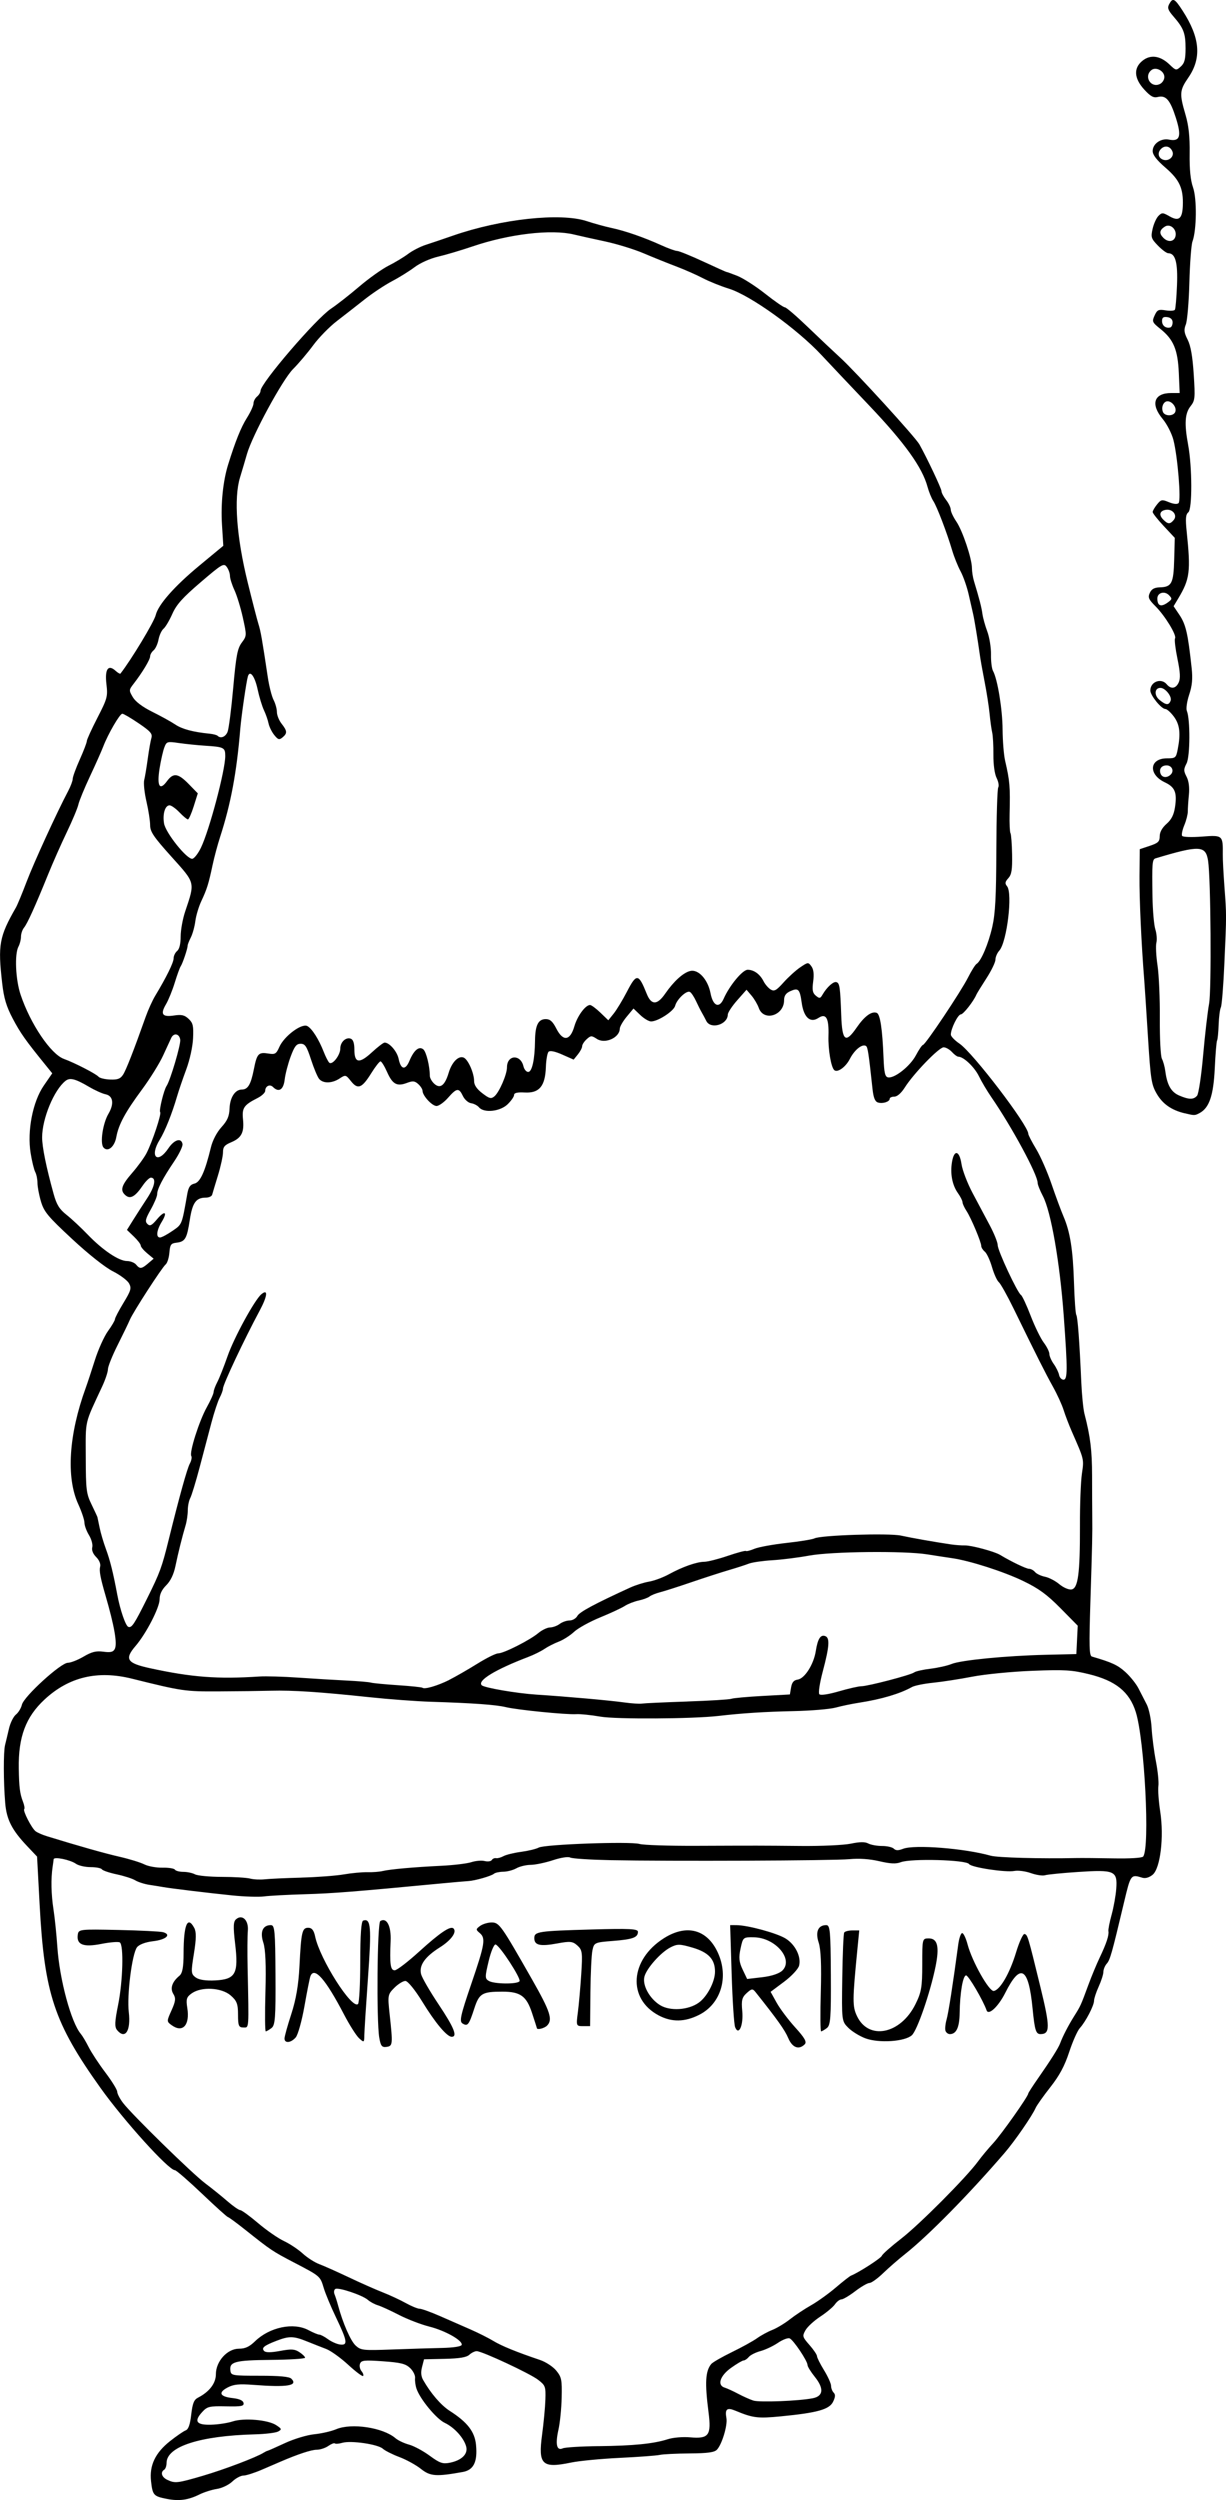 <?xml version="1.0" encoding="UTF-8"?>
<svg width="107.46mm" height="219.01mm" version="1.1" viewBox="0 0 107.46 219.01" xmlns="http://www.w3.org/2000/svg">
<g transform="translate(-56.174 -1.375)">
<path d="m70.789 220.28c-1.157-0.23-1.236-0.318-1.376-1.543-0.158-1.385 0.373-2.499 1.681-3.529 0.56-0.441 1.171-0.859 1.357-0.929 0.238-0.089 0.382-0.5 0.484-1.381 0.115-0.989 0.239-1.301 0.588-1.481 1.006-0.517 1.574-1.26 1.574-2.06 0-1.126 1-2.232 2.018-2.232 0.553 0 0.911-0.165 1.414-0.652 1.28-1.24 3.376-1.676 4.687-0.973 0.401 0.215 0.826 0.391 0.944 0.391 0.118 0 0.466 0.184 0.772 0.408 0.307 0.224 0.789 0.433 1.072 0.463 0.679 0.073 0.619-0.296-0.396-2.414-0.434-0.905-0.908-2.041-1.053-2.524-0.32-1.063-0.294-1.04-2.579-2.233-1.934-1.01-2.037-1.079-4.281-2.863-0.778-0.619-1.473-1.129-1.543-1.133-0.071-5e-3 -1.097-0.93-2.282-2.058-1.185-1.127-2.249-2.05-2.367-2.05-0.55-4.1e-4 -4.471-4.335-6.526-7.214-4.063-5.693-4.912-8.245-5.328-16.023l-0.226-4.235-0.877-0.926c-1.331-1.405-1.796-2.319-1.916-3.766-0.155-1.871-0.161-4.492-0.012-5.083 0.072-0.283 0.224-0.926 0.341-1.43 0.116-0.504 0.39-1.059 0.609-1.235 0.219-0.176 0.456-0.565 0.526-0.865 0.167-0.717 3.409-3.673 4.027-3.673 0.25 0 0.869-0.243 1.376-0.54 0.723-0.423 1.098-0.517 1.737-0.431 0.626 0.084 0.858 0.03 0.997-0.232 0.241-0.453-0.026-1.991-0.816-4.714-0.449-1.548-0.559-2.141-0.463-2.507 0.06-0.23-0.081-0.57-0.348-0.837-0.281-0.281-0.409-0.604-0.342-0.861 0.059-0.226-0.071-0.704-0.289-1.061-0.218-0.358-0.397-0.847-0.397-1.088-3.89e-4 -0.241-0.246-0.973-0.545-1.627-1.072-2.342-0.831-6.097 0.655-10.179 0.144-0.396 0.505-1.488 0.801-2.427 0.296-0.939 0.815-2.087 1.151-2.552 0.337-0.465 0.612-0.934 0.612-1.044 0-0.11 0.336-0.752 0.746-1.427 0.657-1.082 0.716-1.284 0.491-1.703-0.14-0.261-0.776-0.739-1.415-1.061-0.689-0.348-2.143-1.499-3.581-2.836-2.123-1.973-2.458-2.376-2.727-3.28-0.168-0.567-0.306-1.298-0.306-1.624 0-0.326-0.088-0.759-0.196-0.96-0.108-0.202-0.289-0.945-0.403-1.653-0.315-1.957 0.182-4.51 1.154-5.92l0.74-1.074-0.595-0.734c-1.759-2.168-2.201-2.795-2.867-4.059-0.559-1.06-0.775-1.782-0.925-3.087-0.389-3.383-0.26-4.093 1.202-6.642 0.13-0.226 0.552-1.245 0.939-2.264 0.636-1.675 2.642-6.052 3.645-7.951 0.217-0.412 0.395-0.889 0.395-1.061s0.278-0.932 0.617-1.689c0.34-0.757 0.617-1.483 0.618-1.614 2.34e-4 -0.131 0.418-1.048 0.928-2.039 0.873-1.696 0.919-1.868 0.792-2.953-0.154-1.311 0.15-1.757 0.797-1.171 0.201 0.182 0.396 0.293 0.432 0.247 0.945-1.207 2.948-4.529 3.092-5.126 0.22-0.915 1.636-2.521 3.804-4.316l2.119-1.754-0.116-1.852c-0.114-1.815 0.09-3.815 0.535-5.248 0.637-2.052 1.131-3.279 1.651-4.105 0.317-0.503 0.576-1.071 0.576-1.261 0-0.19 0.139-0.461 0.309-0.602 0.17-0.141 0.309-0.37 0.309-0.509 0-0.659 4.856-6.314 6.181-7.197 0.505-0.337 1.614-1.204 2.462-1.927s2.006-1.547 2.572-1.832c0.566-0.284 1.339-0.75 1.719-1.035 0.379-0.285 1.074-0.642 1.543-0.793 0.47-0.151 1.548-0.516 2.397-0.811 4.219-1.464 9.434-2.026 11.73-1.264 0.622 0.206 1.595 0.474 2.161 0.594 1.201 0.255 2.848 0.828 4.378 1.522 0.597 0.271 1.215 0.493 1.375 0.493s1.199 0.422 2.311 0.938c1.111 0.516 2.021 0.924 2.021 0.907 0-0.017 0.417 0.132 0.926 0.331 0.509 0.199 1.609 0.902 2.445 1.562 0.835 0.66 1.616 1.2 1.736 1.2 0.12 0 1.012 0.764 1.982 1.698 0.971 0.934 2.273 2.163 2.894 2.731 1.345 1.23 6.559 6.942 6.916 7.577 0.662 1.178 1.931 3.861 1.935 4.093 0 0.144 0.186 0.493 0.407 0.776 0.221 0.283 0.405 0.664 0.407 0.846 0 0.182 0.222 0.652 0.489 1.045 0.549 0.81 1.368 3.252 1.368 4.081 0 0.304 0.082 0.82 0.182 1.149 0.46 1.509 0.661 2.289 0.737 2.86 0.045 0.34 0.237 1.034 0.427 1.543 0.189 0.509 0.335 1.414 0.324 2.011-0.012 0.596 0.068 1.245 0.176 1.44 0.398 0.721 0.831 3.369 0.84 5.13 8e-3 0.996 0.105 2.228 0.222 2.737 0.412 1.788 0.45 2.244 0.393 4.678-0.019 0.819 0.015 1.57 0.076 1.669 0.061 0.099 0.125 0.938 0.142 1.863 0.024 1.347-0.042 1.762-0.331 2.083-0.29 0.32-0.312 0.46-0.112 0.702 0.509 0.613-9e-3 4.901-0.681 5.645-0.184 0.204-0.335 0.557-0.335 0.785 0 0.228-0.357 0.967-0.793 1.641-0.436 0.674-0.829 1.314-0.875 1.421-0.25 0.593-1.147 1.734-1.366 1.736-0.256 2e-3 -0.877 1.256-0.877 1.77 0 0.152 0.341 0.508 0.758 0.791 1.181 0.803 6.033 7.157 6.033 7.901 0 0.105 0.311 0.708 0.692 1.34s0.985 2.009 1.344 3.06c0.359 1.052 0.831 2.329 1.049 2.838 0.586 1.367 0.829 2.905 0.92 5.821 0.044 1.433 0.135 2.693 0.201 2.8 0.123 0.2 0.28 2.304 0.438 5.888 0.05 1.132 0.175 2.382 0.278 2.778 0.518 1.997 0.665 3.196 0.668 5.453 0 1.358 9e-3 2.933 0.015 3.498 0.019 1.618 0 2.367-0.16 7.455-0.128 4.004-0.106 4.793 0.134 4.863 1.745 0.508 2.249 0.74 2.922 1.347 0.431 0.388 0.951 1.038 1.157 1.443 0.205 0.405 0.53 1.037 0.722 1.404s0.385 1.293 0.428 2.058c0.043 0.765 0.214 2.086 0.379 2.934 0.166 0.849 0.262 1.821 0.215 2.161-0.047 0.34 0.024 1.34 0.16 2.223 0.344 2.244 0.012 4.996-0.67 5.548-0.299 0.242-0.633 0.337-0.899 0.255-1.01-0.309-1.019-0.296-1.603 2.16-1.065 4.486-1.222 5.043-1.513 5.367-0.16 0.179-0.294 0.503-0.296 0.72 0 0.217-0.188 0.799-0.412 1.292-0.224 0.493-0.407 1.05-0.407 1.238 0 0.422-0.737 1.84-1.244 2.393-0.208 0.227-0.628 1.17-0.933 2.097-0.406 1.232-0.852 2.062-1.658 3.087-0.607 0.771-1.185 1.586-1.284 1.813-0.313 0.71-1.826 2.899-2.722 3.941-3.131 3.637-6.7 7.262-8.724 8.862-0.566 0.447-1.43 1.199-1.92 1.671-0.49 0.472-1.028 0.858-1.196 0.858-0.167 0-0.729 0.324-1.248 0.72-0.519 0.396-1.064 0.72-1.211 0.72s-0.404 0.194-0.57 0.432c-0.166 0.238-0.747 0.724-1.291 1.08-0.544 0.357-1.125 0.893-1.293 1.192-0.289 0.516-0.27 0.583 0.353 1.293 0.362 0.412 0.658 0.851 0.658 0.976 0 0.125 0.278 0.679 0.617 1.231s0.617 1.169 0.617 1.371c0 0.202 0.102 0.469 0.227 0.594 0.165 0.165 0.151 0.382-0.051 0.798-0.329 0.675-1.365 0.965-4.569 1.278-2.028 0.198-2.453 0.146-3.985-0.491-0.748-0.311-0.941-0.154-0.795 0.649 0.114 0.627-0.394 2.311-0.835 2.767-0.225 0.233-0.817 0.312-2.399 0.324-1.155 8e-3 -2.332 0.067-2.615 0.13-0.283 0.063-1.857 0.18-3.498 0.259-1.641 0.079-3.559 0.263-4.262 0.409-2.547 0.529-2.902 0.192-2.55-2.42 0.14-1.04 0.272-2.435 0.292-3.099 0.035-1.141-4.7e-4 -1.237-0.639-1.729-0.717-0.553-4.885-2.498-5.379-2.509-0.161-4e-3 -0.452 0.137-0.646 0.313-0.255 0.231-0.86 0.331-2.164 0.36l-1.81 0.04-0.173 0.67c-0.118 0.455-0.089 0.818 0.09 1.133 0.671 1.181 1.57 2.225 2.343 2.72 1.547 0.991 2.186 1.818 2.297 2.974 0.143 1.484-0.206 2.202-1.152 2.372-2.349 0.422-2.855 0.385-3.677-0.268-0.43-0.342-1.279-0.808-1.886-1.036-0.607-0.228-1.261-0.557-1.454-0.732-0.432-0.391-2.788-0.736-3.544-0.519-0.305 0.088-0.603 0.112-0.66 0.054-0.058-0.058-0.317 0.043-0.576 0.225-0.259 0.181-0.715 0.33-1.015 0.33-0.468 0-1.634 0.384-3.171 1.044-0.226 0.097-0.956 0.411-1.62 0.698-0.665 0.287-1.401 0.521-1.635 0.521-0.234 0-0.671 0.235-0.971 0.522-0.303 0.29-0.902 0.578-1.349 0.647-0.442 0.068-1.128 0.285-1.524 0.482-0.995 0.494-1.798 0.603-2.866 0.391zm3.175-2.027c1.855-0.543 4.693-1.62 5.315-2.016 0.132-0.084 0.287-0.16 0.344-0.168 0.057-8e-3 0.743-0.312 1.525-0.674 0.796-0.369 1.929-0.71 2.572-0.775 0.633-0.064 1.496-0.262 1.919-0.44 1.346-0.567 4.108-0.15 5.199 0.785 0.226 0.194 0.76 0.447 1.185 0.562 0.426 0.115 1.238 0.551 1.806 0.968 0.875 0.642 1.139 0.738 1.732 0.627 1.056-0.198 1.643-0.756 1.48-1.405-0.189-0.753-1.032-1.691-1.882-2.094-0.741-0.352-2.175-2.087-2.48-3.002-0.094-0.281-0.149-0.7-0.123-0.93 0.026-0.23-0.171-0.624-0.437-0.874-0.398-0.374-0.821-0.479-2.37-0.589-1.645-0.117-1.902-0.09-2.017 0.208-0.072 0.188-0.015 0.482 0.127 0.653 0.142 0.171 0.206 0.363 0.143 0.426-0.064 0.063-0.655-0.381-1.315-0.988-0.66-0.607-1.524-1.226-1.921-1.377-0.396-0.15-1.154-0.449-1.685-0.663-1.18-0.477-1.561-0.484-2.684-0.05-1.095 0.423-1.334 0.625-1.063 0.896 0.138 0.138 0.6 0.133 1.395-0.013 0.997-0.184 1.269-0.167 1.687 0.107 0.274 0.18 0.499 0.399 0.499 0.488s-1.351 0.174-3.002 0.19c-3.168 0.031-3.656 0.163-3.542 0.959 0.058 0.409 0.183 0.43 2.571 0.43 1.732 0 2.589 0.08 2.768 0.257 0.619 0.615-0.343 0.771-3.343 0.541-1.23-0.094-1.706-0.047-2.225 0.222-0.87 0.45-0.714 0.808 0.409 0.935 0.611 0.069 0.929 0.21 0.97 0.43 0.053 0.279-0.175 0.323-1.536 0.296-1.461-0.029-1.639 0.012-2.074 0.482-0.765 0.826-0.535 1.163 0.767 1.127 0.612-0.017 1.46-0.146 1.886-0.287 0.987-0.326 3.099-0.146 3.818 0.325 0.492 0.322 0.507 0.371 0.174 0.557-0.201 0.112-1.118 0.224-2.038 0.248-4.827 0.126-7.744 1.07-7.744 2.507 0 0.255-0.093 0.521-0.206 0.591-0.352 0.218-0.227 0.647 0.257 0.881 0.684 0.33 0.891 0.307 3.139-0.352zm34.675-2.591c3.065-0.033 4.822-0.21 6.071-0.609 0.466-0.149 1.314-0.22 1.955-0.164 1.643 0.143 1.872-0.17 1.611-2.207-0.331-2.582-0.272-3.6 0.241-4.219 0.122-0.147 0.936-0.614 1.808-1.039 0.873-0.424 1.864-0.972 2.204-1.216 0.34-0.245 0.941-0.572 1.338-0.728 0.396-0.156 1.091-0.574 1.543-0.93 0.453-0.355 1.286-0.908 1.852-1.228 0.566-0.32 1.538-1.017 2.161-1.548s1.224-1.003 1.338-1.048c0.684-0.273 2.625-1.522 2.71-1.745 0.056-0.147 0.817-0.819 1.69-1.495 1.611-1.246 5.726-5.381 6.746-6.778 0.307-0.421 0.902-1.135 1.323-1.588 0.709-0.764 3.068-4.101 3.068-4.341 0-0.058 0.394-0.67 0.875-1.358 1.093-1.565 1.776-2.647 1.923-3.047 0.225-0.612 0.714-1.559 1.221-2.367 0.579-0.922 0.58-0.923 1.263-2.778 0.271-0.736 0.714-1.801 0.984-2.367 0.584-1.222 0.83-1.965 0.764-2.31-0.026-0.139 0.099-0.787 0.279-1.44 0.18-0.654 0.363-1.676 0.407-2.272 0.117-1.579-0.138-1.691-3.344-1.478-1.387 0.092-2.691 0.221-2.898 0.287-0.207 0.066-0.765-0.018-1.241-0.186-0.476-0.168-1.124-0.253-1.442-0.19-0.752 0.15-3.792-0.311-3.974-0.603-0.232-0.373-5.09-0.505-5.985-0.163-0.424 0.162-0.904 0.14-1.882-0.087-0.853-0.198-1.771-0.261-2.62-0.18-1.407 0.134-15.722 0.194-20.961 0.088-1.754-0.036-3.334-0.138-3.51-0.228-0.188-0.096-0.817 7.8e-4 -1.524 0.234-0.662 0.218-1.537 0.401-1.944 0.405-0.407 4e-3 -0.971 0.14-1.254 0.301s-0.797 0.297-1.142 0.301c-0.345 4e-3 -0.716 0.084-0.823 0.177-0.233 0.203-1.672 0.613-2.253 0.643-0.226 0.012-1.245 0.1-2.264 0.197-7.758 0.737-9.586 0.882-12.039 0.954-1.528 0.045-3.149 0.131-3.601 0.193-0.453 0.061-1.703 0.021-2.778-0.088-2.111-0.215-5.405-0.614-6.071-0.734-0.226-0.041-0.765-0.128-1.196-0.193-0.431-0.065-0.987-0.243-1.235-0.394s-0.981-0.388-1.63-0.525c-0.649-0.137-1.233-0.336-1.298-0.441-0.065-0.105-0.509-0.192-0.987-0.192-0.477 0-1.056-0.131-1.285-0.292-0.506-0.355-1.932-0.646-1.956-0.4-0.009 0.098-0.051 0.409-0.094 0.692-0.152 1.022-0.123 2.392 0.08 3.704 0.114 0.736 0.266 2.217 0.339 3.293 0.195 2.86 1.21 6.618 2.057 7.614 0.144 0.17 0.456 0.695 0.694 1.167 0.237 0.472 0.896 1.472 1.464 2.223s1.033 1.505 1.033 1.677 0.228 0.61 0.506 0.975c0.785 1.029 6.06 6.188 7.211 7.051 0.566 0.425 1.436 1.125 1.933 1.557 0.497 0.431 1.006 0.786 1.132 0.787 0.126 2e-3 0.828 0.513 1.562 1.136 0.733 0.623 1.752 1.33 2.264 1.57 0.512 0.24 1.254 0.733 1.651 1.095 0.396 0.362 1.044 0.779 1.44 0.926 0.396 0.147 1.558 0.665 2.583 1.151 1.024 0.486 2.367 1.081 2.984 1.322 0.617 0.242 1.527 0.664 2.022 0.939 0.495 0.275 1.044 0.5 1.218 0.5 0.175 0 0.973 0.287 1.775 0.638 0.801 0.351 2.013 0.882 2.692 1.179 0.679 0.298 1.575 0.748 1.991 1.001 0.72 0.438 2.042 0.977 4.08 1.664 0.517 0.174 1.152 0.589 1.438 0.939 0.463 0.567 0.508 0.79 0.474 2.352-0.02 0.949-0.148 2.22-0.283 2.824-0.288 1.287-0.152 1.872 0.379 1.631 0.197-0.089 1.609-0.176 3.137-0.193zm18.782-4.198c0.928-0.189 0.988-0.858 0.168-1.879-0.349-0.434-0.635-0.898-0.635-1.03 0-0.359-1.246-2.213-1.571-2.338-0.155-0.059-0.618 0.12-1.03 0.4-0.412 0.279-1.095 0.601-1.519 0.715-0.424 0.114-0.886 0.346-1.026 0.515-0.14 0.169-0.344 0.307-0.453 0.307-0.109 0-0.607 0.294-1.107 0.652-0.973 0.699-1.236 1.527-0.548 1.731 0.198 0.059 0.724 0.3 1.17 0.536 0.445 0.236 1.047 0.504 1.338 0.596 0.544 0.172 4.034 0.034 5.214-0.206zm-32.486-4.406c0.965-0.021 1.659-0.127 1.704-0.261 0.127-0.373-1.423-1.254-2.832-1.608-0.727-0.183-1.925-0.643-2.66-1.023-0.736-0.38-1.569-0.76-1.852-0.845-0.283-0.085-0.677-0.297-0.875-0.471-0.473-0.415-2.585-1.124-2.854-0.958-0.115 0.071-0.146 0.282-0.069 0.469 0.078 0.187 0.215 0.617 0.306 0.957 0.42 1.565 1.102 3.126 1.544 3.531 0.459 0.42 0.632 0.439 3.222 0.344 1.506-0.055 3.47-0.116 4.365-0.135zm-12.33-41.203c1.357-0.036 3.024-0.162 3.704-0.279 0.68-0.118 1.607-0.204 2.06-0.193 0.453 0.012 1.055-0.034 1.338-0.101 0.673-0.16 2.71-0.342 5.145-0.461 1.075-0.052 2.261-0.195 2.635-0.317s0.901-0.167 1.171-0.099c0.27 0.068 0.55 0.028 0.622-0.089 0.072-0.117 0.24-0.19 0.373-0.163 0.133 0.027 0.427-0.053 0.653-0.177 0.226-0.124 0.921-0.293 1.543-0.376 0.623-0.083 1.317-0.251 1.543-0.373 0.529-0.287 8.018-0.556 8.842-0.318 0.343 0.099 2.569 0.172 4.946 0.163 5.641-0.023 5.45-0.024 9.206 0.013 1.781 0.017 3.745-0.073 4.363-0.202 0.799-0.166 1.243-0.17 1.533-0.015 0.224 0.12 0.766 0.218 1.204 0.218 0.438 0 0.901 0.106 1.031 0.235 0.173 0.173 0.389 0.176 0.813 0.012 0.997-0.386 5.383-0.041 7.677 0.604 0.606 0.17 4.38 0.274 7.511 0.205 0.453-0.01 1.919 3e-3 3.258 0.029 1.436 0.028 2.501-0.038 2.597-0.159 0.607-0.769 0.127-10.186-0.645-12.656-0.553-1.771-1.763-2.748-4.112-3.322-1.501-0.367-2.12-0.404-4.957-0.294-1.783 0.069-4.144 0.299-5.248 0.512-1.103 0.213-2.654 0.453-3.446 0.533-0.792 0.08-1.626 0.249-1.852 0.375-1.059 0.592-2.686 1.074-4.63 1.374-0.622 0.096-1.548 0.288-2.058 0.427-0.509 0.139-2.176 0.278-3.704 0.311-2.497 0.053-4.487 0.18-6.585 0.423-2.253 0.26-8.952 0.3-10.332 0.061-0.826-0.143-1.779-0.241-2.119-0.218-0.858 0.058-5.175-0.373-6.174-0.615-0.87-0.211-2.858-0.354-6.585-0.471-1.245-0.039-3.653-0.218-5.351-0.398-4.373-0.463-6.748-0.62-8.643-0.569-0.905 0.024-2.964 0.051-4.575 0.059-2.966 0.016-3.222-0.022-7.616-1.114-3.017-0.75-5.524-0.154-7.653 1.817-1.656 1.533-2.316 3.292-2.269 6.051 0.028 1.656 0.099 2.216 0.37 2.911 0.117 0.3 0.165 0.592 0.108 0.649-0.137 0.137 0.64 1.653 0.99 1.932 0.15 0.12 0.596 0.317 0.993 0.439 2.8 0.863 5.055 1.5 6.38 1.803 0.849 0.194 1.821 0.493 2.161 0.664 0.34 0.171 1.055 0.301 1.59 0.29 0.535-0.012 1.027 0.066 1.093 0.173 0.066 0.107 0.398 0.194 0.739 0.194 0.34 0 0.802 0.098 1.026 0.218 0.224 0.12 1.28 0.22 2.346 0.222 1.067 2e-3 2.183 0.069 2.482 0.149 0.298 0.08 0.88 0.108 1.293 0.063 0.413-0.045 1.861-0.111 3.218-0.147zm33.811-15.427c1.957-0.066 3.694-0.172 3.86-0.236 0.166-0.064 1.389-0.175 2.717-0.248l2.415-0.132 0.106-0.617c0.076-0.446 0.236-0.636 0.575-0.684 0.617-0.088 1.408-1.334 1.591-2.506 0.167-1.07 0.418-1.463 0.833-1.303 0.41 0.157 0.358 0.905-0.211 3.053-0.285 1.077-0.415 1.931-0.309 2.04 0.109 0.113 0.793 0.01 1.715-0.257 0.843-0.245 1.725-0.445 1.96-0.445 0.573 0 4.352-0.989 4.633-1.212 0.123-0.098 0.762-0.243 1.421-0.322 0.659-0.08 1.492-0.266 1.852-0.414 0.824-0.339 4.779-0.725 8.268-0.808l2.675-0.063 0.061-1.243 0.061-1.243-1.513-1.533c-1.179-1.194-1.897-1.719-3.25-2.373-1.723-0.833-4.682-1.784-6.265-2.011-0.453-0.065-1.425-0.214-2.161-0.331-2.027-0.322-8.388-0.255-10.364 0.11-0.921 0.17-2.369 0.352-3.218 0.404-0.849 0.052-1.775 0.186-2.058 0.298-0.283 0.112-1.07 0.366-1.749 0.565-0.679 0.199-2.161 0.678-3.293 1.065-1.132 0.387-2.361 0.781-2.732 0.875-0.371 0.094-0.788 0.262-0.926 0.373-0.138 0.111-0.574 0.272-0.969 0.356-0.395 0.085-0.937 0.298-1.206 0.474-0.269 0.176-1.238 0.627-2.154 1.002-0.916 0.375-1.948 0.945-2.292 1.267s-0.951 0.708-1.348 0.859c-0.396 0.151-0.957 0.437-1.247 0.636-0.289 0.199-0.938 0.519-1.44 0.71-2.871 1.096-4.462 2.065-4.056 2.471 0.223 0.223 3.06 0.709 4.788 0.821 2.723 0.176 6.423 0.506 7.717 0.687 0.623 0.087 1.317 0.131 1.543 0.098 0.226-0.034 2.013-0.115 3.97-0.181zm-20.874-1.89c0.55-0.277 1.659-0.914 2.464-1.415 0.805-0.501 1.631-0.911 1.836-0.911 0.487 0 2.772-1.156 3.514-1.776 0.32-0.268 0.783-0.49 1.029-0.494 0.246-4e-3 0.627-0.143 0.847-0.309 0.22-0.166 0.61-0.302 0.867-0.302 0.257 0 0.564-0.179 0.681-0.398 0.185-0.346 1.548-1.077 4.638-2.488 0.453-0.207 1.194-0.44 1.646-0.517 0.453-0.078 1.24-0.37 1.749-0.65 1.182-0.648 2.426-1.085 3.102-1.089 0.291-2e-3 1.21-0.234 2.041-0.517 0.831-0.283 1.55-0.476 1.596-0.429 0.047 0.047 0.382-0.039 0.746-0.191 0.364-0.152 1.625-0.382 2.803-0.512s2.285-0.31 2.461-0.4c0.546-0.282 6.532-0.474 7.585-0.244 0.946 0.207 2.933 0.557 4.361 0.768 0.396 0.059 0.952 0.1 1.235 0.092 0.561-0.016 2.592 0.529 3.087 0.828 0.961 0.582 2.289 1.22 2.54 1.22 0.16 0 0.396 0.128 0.526 0.284 0.13 0.156 0.521 0.341 0.869 0.411 0.348 0.07 0.915 0.363 1.258 0.653 0.345 0.29 0.82 0.498 1.06 0.464 0.588-0.084 0.759-1.367 0.75-5.618-8e-3 -1.811 0.073-3.848 0.172-4.527 0.187-1.291 0.208-1.204-0.89-3.705-0.248-0.566-0.569-1.406-0.713-1.866s-0.568-1.387-0.942-2.058c-0.668-1.199-1.392-2.635-3.436-6.82-0.564-1.155-1.152-2.205-1.306-2.332s-0.422-0.721-0.596-1.32-0.456-1.204-0.627-1.346c-0.171-0.142-0.311-0.362-0.312-0.49 0-0.347-0.889-2.458-1.292-3.074-0.194-0.296-0.353-0.643-0.353-0.771s-0.181-0.487-0.403-0.799c-0.498-0.7-0.689-1.707-0.516-2.731 0.188-1.115 0.654-1.004 0.833 0.198 0.08 0.538 0.515 1.672 0.966 2.521 0.452 0.849 1.133 2.129 1.514 2.845 0.381 0.716 0.693 1.496 0.693 1.733 0 0.479 1.724 4.167 2.038 4.362 0.109 0.068 0.491 0.885 0.849 1.817 0.358 0.932 0.873 1.989 1.145 2.349 0.272 0.36 0.495 0.809 0.495 0.997 0 0.188 0.174 0.588 0.388 0.888 0.213 0.3 0.423 0.731 0.466 0.958 0.043 0.226 0.216 0.412 0.384 0.412 0.362 0 0.366-0.865 0.025-5.556-0.344-4.729-1.119-9.179-1.835-10.538-0.251-0.477-0.457-0.996-0.457-1.155 0-0.719-2.263-4.904-4.061-7.51-0.366-0.53-0.854-1.353-1.085-1.828-0.389-0.8-1.345-1.708-1.799-1.708-0.106 0-0.361-0.185-0.566-0.412-0.205-0.226-0.533-0.412-0.729-0.412-0.406 0-2.632 2.302-3.397 3.513-0.315 0.498-0.667 0.808-0.919 0.808-0.225 0-0.409 0.083-0.409 0.184 0 0.266-0.616 0.462-1.033 0.329-0.257-0.082-0.39-0.415-0.474-1.188-0.341-3.164-0.418-3.667-0.576-3.765-0.329-0.203-1.005 0.342-1.411 1.139-0.369 0.723-1.104 1.241-1.375 0.969-0.279-0.279-0.535-1.815-0.498-2.984 0.049-1.567-0.206-2.02-0.886-1.574-0.717 0.47-1.285-0.051-1.462-1.34-0.165-1.199-0.295-1.328-1.014-1.001-0.376 0.172-0.53 0.4-0.53 0.79 0 1.345-1.788 1.888-2.217 0.673-0.11-0.312-0.397-0.799-0.637-1.082l-0.437-0.514-0.818 0.926c-0.45 0.509-0.821 1.074-0.824 1.254-0.016 0.886-1.513 1.319-1.889 0.546-0.097-0.198-0.27-0.522-0.385-0.72-0.115-0.198-0.346-0.655-0.511-1.015-0.166-0.36-0.402-0.717-0.526-0.793-0.286-0.177-1.152 0.628-1.303 1.21-0.122 0.471-1.507 1.37-2.11 1.37-0.198 0-0.626-0.255-0.951-0.566l-0.591-0.566-0.598 0.72c-0.329 0.396-0.6 0.868-0.603 1.048-0.013 0.791-1.294 1.362-2.007 0.895-0.464-0.304-0.533-0.302-0.897 0.027-0.217 0.196-0.394 0.471-0.394 0.611 0 0.14-0.168 0.461-0.373 0.715l-0.373 0.461-1.001-0.443c-0.634-0.281-1.073-0.371-1.197-0.247-0.108 0.108-0.214 0.715-0.236 1.348-0.058 1.664-0.575 2.289-1.839 2.222-0.668-0.035-0.948 0.029-0.948 0.219 0 0.148-0.26 0.517-0.577 0.822-0.658 0.63-2.069 0.775-2.499 0.257-0.135-0.163-0.447-0.325-0.692-0.36-0.245-0.035-0.568-0.318-0.717-0.63-0.352-0.737-0.542-0.714-1.304 0.154-0.348 0.396-0.801 0.72-1.008 0.72-0.394 0-1.228-0.906-1.228-1.333 0-0.137-0.168-0.401-0.373-0.586-0.309-0.28-0.48-0.297-0.999-0.101-0.872 0.329-1.26 0.114-1.736-0.961-0.226-0.511-0.485-0.928-0.576-0.928-0.091 0-0.454 0.465-0.808 1.033-0.819 1.318-1.176 1.459-1.778 0.704-0.456-0.572-0.479-0.578-1.002-0.235-0.665 0.436-1.445 0.45-1.791 0.033-0.145-0.175-0.465-0.939-0.711-1.698-0.376-1.158-0.522-1.38-0.908-1.38-0.37 0-0.543 0.222-0.879 1.132-0.231 0.623-0.465 1.525-0.521 2.006-0.105 0.899-0.518 1.158-1.03 0.646-0.273-0.273-0.676-0.071-0.676 0.339 0 0.16-0.301 0.444-0.669 0.63-1.207 0.611-1.38 0.865-1.278 1.872 0.116 1.146-0.135 1.629-1.044 2.008-0.574 0.24-0.712 0.41-0.71 0.874 0 0.317-0.196 1.225-0.438 2.017-0.243 0.792-0.473 1.556-0.511 1.698-0.038 0.141-0.287 0.257-0.551 0.257-0.864 0-1.177 0.434-1.411 1.956-0.253 1.646-0.405 1.904-1.171 1.993-0.48 0.056-0.559 0.168-0.617 0.875-0.037 0.446-0.183 0.909-0.326 1.029-0.334 0.279-2.853 4.17-3.139 4.848-0.119 0.283-0.601 1.278-1.069 2.211-0.469 0.933-0.852 1.888-0.852 2.122 0 0.234-0.224 0.906-0.497 1.493-1.577 3.389-1.455 2.864-1.447 6.223 0.008 2.839 0.049 3.183 0.501 4.116 0.271 0.56 0.506 1.065 0.521 1.121 0.016 0.057 0.102 0.473 0.194 0.926 0.091 0.453 0.338 1.289 0.548 1.858 0.37 1.002 0.638 2.079 0.998 4.007 0.251 1.344 0.733 2.746 0.972 2.826 0.302 0.101 0.522-0.234 1.657-2.517 1.116-2.246 1.28-2.694 1.885-5.145 0.924-3.74 1.607-6.201 1.845-6.641 0.139-0.257 0.197-0.556 0.13-0.665-0.19-0.307 0.687-3.067 1.355-4.266 0.33-0.593 0.601-1.194 0.601-1.338 6.22e-4 -0.143 0.147-0.538 0.325-0.878 0.178-0.34 0.581-1.358 0.897-2.264 0.566-1.627 2.375-4.938 2.964-5.427 0.608-0.504 0.537 0.161-0.154 1.446-1.352 2.516-3.209 6.456-3.211 6.815-6.23e-4 0.139-0.132 0.503-0.292 0.809-0.16 0.306-0.481 1.279-0.715 2.161-0.233 0.882-0.698 2.641-1.033 3.909-0.335 1.268-0.707 2.489-0.827 2.713-0.12 0.224-0.218 0.709-0.218 1.076s-0.085 0.952-0.188 1.3c-0.306 1.027-0.65 2.409-0.895 3.587-0.151 0.726-0.427 1.301-0.808 1.682-0.391 0.391-0.579 0.791-0.579 1.23 0 0.72-1.177 3-2.106 4.083-0.995 1.159-0.765 1.51 1.283 1.954 3.644 0.791 5.922 0.963 9.569 0.723 0.566-0.037 2.094 6e-3 3.396 0.097 1.302 0.091 3.196 0.205 4.209 0.254 1.013 0.049 1.986 0.131 2.161 0.182 0.175 0.051 1.244 0.154 2.376 0.229 1.132 0.075 2.1 0.176 2.151 0.224 0.172 0.162 1.34-0.18 2.347-0.687zm-26.386-36.488 0.486-0.412-0.566-0.47c-0.311-0.258-0.566-0.565-0.566-0.681 0-0.116-0.272-0.471-0.604-0.79l-0.604-0.579 0.53-0.849c0.292-0.467 0.848-1.333 1.238-1.924 0.684-1.039 0.822-1.806 0.326-1.806-0.132 0-0.455 0.315-0.717 0.701-0.65 0.954-1.076 1.2-1.489 0.857-0.518-0.43-0.389-0.875 0.569-1.973 0.492-0.564 1.06-1.344 1.26-1.734 0.512-0.993 1.33-3.455 1.194-3.591-0.12-0.12 0.323-1.939 0.558-2.286 0.331-0.49 1.261-3.635 1.201-4.06-0.075-0.528-0.562-0.626-0.788-0.158-0.082 0.17-0.402 0.864-0.712 1.543-0.309 0.679-1.144 2.022-1.855 2.984-1.471 1.991-2.049 3.061-2.249 4.165-0.158 0.868-0.759 1.349-1.129 0.903-0.312-0.376-0.054-2.109 0.44-2.945 0.517-0.876 0.413-1.575-0.256-1.71-0.283-0.057-0.931-0.349-1.44-0.649-1.209-0.711-1.68-0.831-2.065-0.527-1.008 0.793-2.049 3.304-2.052 4.949 0 0.844 0.352 2.584 1.005 4.945 0.266 0.96 0.5 1.34 1.145 1.852 0.446 0.354 1.279 1.132 1.852 1.728 1.296 1.349 2.725 2.31 3.435 2.311 0.297 4.1e-4 0.656 0.14 0.797 0.31 0.335 0.404 0.476 0.39 1.058-0.104zm2.132-2.845c0.856-0.592 0.818-0.495 1.297-3.216 0.111-0.627 0.255-0.84 0.631-0.929 0.509-0.12 0.924-1.031 1.446-3.181 0.147-0.607 0.517-1.314 0.922-1.762 0.525-0.581 0.684-0.949 0.711-1.645 0.037-0.957 0.487-1.65 1.071-1.65 0.534 0 0.794-0.435 1.058-1.772 0.273-1.385 0.404-1.524 1.29-1.38 0.569 0.092 0.675 0.028 0.944-0.579 0.421-0.951 1.958-2.096 2.455-1.83 0.412 0.22 1.007 1.158 1.44 2.268 0.154 0.396 0.365 0.813 0.468 0.926 0.256 0.281 0.981-0.63 0.981-1.232 0-0.562 0.494-1.02 0.923-0.855 0.207 0.08 0.311 0.399 0.311 0.956 0 1.194 0.427 1.257 1.542 0.229 0.505-0.466 1.003-0.846 1.106-0.846 0.429 0 1.099 0.778 1.232 1.43 0.194 0.948 0.591 1.018 0.947 0.167 0.392-0.939 0.844-1.311 1.217-1.001 0.257 0.214 0.568 1.479 0.569 2.318 2.33e-4 0.188 0.177 0.501 0.394 0.697 0.511 0.463 0.924 0.148 1.255-0.957 0.28-0.935 0.85-1.52 1.308-1.344 0.388 0.149 0.924 1.35 0.924 2.069 0 0.342 0.238 0.692 0.721 1.06 0.621 0.474 0.767 0.511 1.057 0.271 0.424-0.352 1.103-1.916 1.103-2.541 0-1.1 1.189-1.175 1.445-0.091 0.065 0.272 0.25 0.495 0.413 0.495 0.342 0 0.582-1.096 0.6-2.74 0.015-1.352 0.283-1.89 0.941-1.89 0.381 0 0.607 0.203 0.93 0.836 0.587 1.151 1.21 1.071 1.577-0.202 0.261-0.904 0.97-1.869 1.375-1.869 0.116 0 0.524 0.301 0.906 0.669l0.695 0.669 0.472-0.587c0.259-0.323 0.779-1.181 1.156-1.907 0.849-1.639 1.019-1.622 1.741 0.179 0.403 1.004 0.913 0.999 1.617-0.017 0.756-1.091 1.575-1.834 2.188-1.985 0.716-0.177 1.551 0.735 1.786 1.949 0.219 1.131 0.762 1.358 1.151 0.48 0.511-1.157 1.656-2.537 2.103-2.537 0.551 0 1.078 0.382 1.397 1.012 0.137 0.27 0.416 0.592 0.621 0.717 0.312 0.19 0.494 0.09 1.132-0.622 0.418-0.466 1.074-1.061 1.458-1.321 0.676-0.458 0.707-0.461 0.979-0.088 0.193 0.263 0.242 0.683 0.156 1.33-0.1 0.752-0.052 1.006 0.234 1.243 0.319 0.264 0.385 0.254 0.587-0.094 0.383-0.66 0.96-1.179 1.218-1.093 0.284 0.095 0.331 0.422 0.421 2.928 0.081 2.245 0.374 2.471 1.357 1.044 0.684-0.994 1.31-1.45 1.755-1.28 0.3 0.115 0.496 1.411 0.595 3.94 0.051 1.306 0.132 1.659 0.392 1.71 0.563 0.11 1.937-0.975 2.443-1.929 0.266-0.502 0.546-0.913 0.621-0.913 0.203 0 3.324-4.667 3.948-5.902 0.296-0.586 0.634-1.125 0.751-1.197 0.399-0.247 1.033-1.739 1.375-3.237 0.267-1.171 0.345-2.637 0.358-6.744 9e-3 -2.886 0.084-5.352 0.167-5.48 0.083-0.128 0.019-0.498-0.143-0.823-0.176-0.353-0.289-1.172-0.282-2.031 8e-3 -0.792-0.041-1.672-0.107-1.955-0.065-0.283-0.168-1.024-0.228-1.646-0.06-0.623-0.254-1.873-0.432-2.778-0.178-0.905-0.367-1.97-0.421-2.367-0.167-1.22-0.487-3.168-0.592-3.601-0.055-0.226-0.226-0.975-0.379-1.663-0.154-0.688-0.476-1.614-0.715-2.058-0.24-0.444-0.572-1.27-0.739-1.836-0.457-1.548-1.333-3.837-1.657-4.332-0.158-0.241-0.385-0.8-0.505-1.243-0.462-1.705-1.999-3.846-5.096-7.102-1.68-1.766-3.563-3.757-4.186-4.426-2.14-2.299-6.252-5.248-8.123-5.826-0.709-0.219-1.742-0.635-2.294-0.924-0.552-0.289-1.607-0.753-2.342-1.031-0.736-0.278-2.013-0.793-2.839-1.144-0.826-0.352-2.354-0.822-3.396-1.044-1.042-0.222-2.264-0.494-2.717-0.604-1.982-0.48-5.672-0.047-8.879 1.042-1.002 0.34-2.365 0.745-3.027 0.898-0.687 0.159-1.572 0.555-2.058 0.921-0.469 0.353-1.362 0.908-1.985 1.234-0.623 0.326-1.701 1.042-2.397 1.591s-1.794 1.406-2.44 1.903c-0.646 0.497-1.574 1.446-2.061 2.108-0.488 0.662-1.288 1.607-1.779 2.1-0.924 0.927-3.573 5.813-4.035 7.442-0.129 0.453-0.403 1.381-0.61 2.062-0.548 1.806-0.299 5.199 0.672 9.153 0.403 1.641 0.829 3.29 0.946 3.663 0.202 0.643 0.313 1.275 0.821 4.662 0.118 0.787 0.346 1.685 0.507 1.996 0.161 0.311 0.292 0.789 0.292 1.062 0 0.273 0.185 0.732 0.412 1.02 0.498 0.634 0.512 0.839 0.079 1.198-0.285 0.236-0.388 0.207-0.723-0.207-0.215-0.265-0.441-0.725-0.502-1.022-0.061-0.297-0.243-0.818-0.404-1.157-0.161-0.34-0.412-1.165-0.556-1.835-0.248-1.151-0.681-1.717-0.853-1.114-0.138 0.482-0.574 3.491-0.663 4.576-0.316 3.835-0.826 6.568-1.771 9.486-0.22 0.679-0.517 1.79-0.661 2.47-0.344 1.626-0.49 2.093-0.983 3.142-0.227 0.483-0.463 1.27-0.524 1.749-0.061 0.479-0.239 1.125-0.396 1.435-0.156 0.31-0.283 0.634-0.281 0.72 0.008 0.241-0.442 1.571-0.605 1.803-0.08 0.113-0.314 0.758-0.521 1.433-0.207 0.675-0.553 1.529-0.77 1.897-0.518 0.877-0.329 1.14 0.707 0.985 0.663-0.099 0.92-0.039 1.277 0.296 0.382 0.359 0.439 0.607 0.388 1.702-0.034 0.743-0.286 1.891-0.599 2.732-0.297 0.797-0.661 1.867-0.81 2.376-0.436 1.495-1.05 3.028-1.512 3.776-0.919 1.486-0.209 2.187 0.76 0.75 0.514-0.762 1.127-0.948 1.237-0.374 0.037 0.19-0.298 0.884-0.744 1.543-0.991 1.467-1.478 2.406-1.478 2.856 0 0.187-0.253 0.79-0.563 1.341-0.464 0.825-0.515 1.047-0.292 1.265 0.222 0.216 0.373 0.142 0.836-0.406 0.689-0.817 0.961-0.668 0.416 0.226-0.453 0.742-0.518 1.373-0.14 1.363 0.141-4e-3 0.628-0.263 1.08-0.576zm-4.331-13.679c0.269-0.412 0.94-2.127 1.983-5.069 0.218-0.615 0.596-1.448 0.84-1.852 0.98-1.623 1.611-2.908 1.611-3.277 0-0.215 0.139-0.506 0.309-0.646 0.198-0.164 0.309-0.619 0.309-1.266 0-0.556 0.177-1.54 0.394-2.187 0.875-2.609 0.913-2.455-1.195-4.798-1.569-1.744-1.875-2.195-1.875-2.768 0-0.377-0.145-1.309-0.322-2.072s-0.266-1.608-0.198-1.879c0.068-0.27 0.208-1.11 0.311-1.867 0.103-0.756 0.247-1.575 0.32-1.818 0.11-0.37-0.072-0.581-1.11-1.286-0.683-0.464-1.331-0.844-1.44-0.844-0.22 0-1.246 1.767-1.673 2.881-0.152 0.396-0.674 1.568-1.161 2.605-0.486 1.036-0.944 2.148-1.016 2.47-0.072 0.322-0.532 1.418-1.021 2.437-0.489 1.019-1.227 2.686-1.64 3.704-1.131 2.788-1.809 4.285-2.104 4.646-0.146 0.179-0.266 0.532-0.266 0.785 0 0.253-0.098 0.644-0.219 0.869-0.355 0.663-0.256 2.905 0.187 4.222 0.861 2.563 2.645 5.205 3.796 5.622 0.942 0.341 2.822 1.308 3.032 1.56 0.098 0.117 0.555 0.228 1.015 0.246 0.657 0.026 0.9-0.064 1.132-0.419zm6.834-19.9c0.739-1.534 2.127-6.769 2.127-8.022 0-0.74-0.111-0.797-1.749-0.902-0.679-0.044-1.718-0.15-2.31-0.235-1.034-0.15-1.083-0.136-1.282 0.389-0.114 0.3-0.3 1.12-0.413 1.823-0.25 1.556 0 2.005 0.64 1.135 0.562-0.766 0.977-0.713 1.914 0.247l0.793 0.813-0.359 1.142c-0.198 0.628-0.426 1.142-0.507 1.142-0.082 0-0.414-0.278-0.74-0.617-0.325-0.34-0.716-0.617-0.868-0.617-0.392 0-0.622 0.754-0.484 1.585 0.138 0.832 2.018 3.174 2.484 3.096 0.17-0.029 0.509-0.468 0.754-0.977zm2.329-10.134c0.106-0.255 0.328-1.982 0.494-3.838 0.254-2.85 0.371-3.469 0.749-3.98 0.443-0.599 0.444-0.619 0.1-2.181-0.191-0.867-0.524-1.957-0.74-2.422-0.216-0.465-0.393-1.026-0.393-1.247 0-0.221-0.125-0.573-0.279-0.782-0.26-0.356-0.412-0.267-2.295 1.343-1.579 1.351-2.116 1.951-2.478 2.768-0.254 0.574-0.601 1.159-0.77 1.3-0.17 0.141-0.367 0.568-0.439 0.949-0.072 0.381-0.266 0.805-0.433 0.944-0.167 0.138-0.303 0.375-0.303 0.526 0 0.283-0.679 1.413-1.443 2.399-0.423 0.547-0.425 0.581-0.071 1.181 0.232 0.392 0.856 0.86 1.711 1.283 0.74 0.366 1.641 0.864 2.002 1.106 0.605 0.406 1.56 0.662 3.008 0.806 0.317 0.031 0.634 0.114 0.703 0.183 0.268 0.268 0.692 0.105 0.876-0.337zm83.863 33.403c-1.138-0.277-1.904-0.816-2.42-1.704-0.468-0.805-0.535-1.239-0.77-4.997-0.141-2.264-0.287-4.486-0.323-4.939-0.255-3.187-0.436-7.149-0.418-9.14l0.022-2.349 0.875-0.292c0.74-0.247 0.875-0.377 0.875-0.846 0-0.355 0.216-0.744 0.6-1.081 0.429-0.376 0.64-0.794 0.741-1.466 0.191-1.277 0-1.752-0.888-2.17-1.48-0.698-1.359-2.104 0.181-2.104 0.747 0 0.797-0.041 0.941-0.772 0.276-1.402 0.186-2.182-0.332-2.881-0.273-0.368-0.609-0.669-0.748-0.669-0.35 0-1.317-1.19-1.317-1.621 0-0.774 0.951-1.13 1.44-0.54 0.372 0.448 0.8 0.379 1.049-0.168 0.161-0.352 0.131-0.894-0.112-2.071-0.181-0.876-0.276-1.679-0.211-1.784 0.166-0.269-0.873-1.975-1.715-2.817-0.605-0.605-0.677-0.775-0.496-1.172 0.153-0.336 0.397-0.47 0.879-0.484 1.04-0.03 1.202-0.345 1.258-2.447l0.051-1.888-0.969-1.036c-0.533-0.57-0.969-1.122-0.969-1.228s0.172-0.404 0.382-0.663c0.353-0.435 0.432-0.451 1.04-0.199 0.403 0.167 0.732 0.199 0.849 0.082 0.235-0.235-0.08-4.08-0.452-5.531-0.145-0.564-0.567-1.39-0.938-1.835-1.09-1.307-0.771-2.278 0.749-2.278h0.737l-0.075-1.749c-0.087-2.042-0.461-2.939-1.605-3.858-0.729-0.585-0.76-0.654-0.517-1.186 0.227-0.497 0.341-0.551 0.966-0.449 0.39 0.063 0.756 0.04 0.813-0.053 0.057-0.092 0.14-1.055 0.183-2.139 0.081-2.004-0.139-2.811-0.765-2.811-0.141 0-0.548-0.301-0.905-0.669-0.595-0.614-0.633-0.735-0.467-1.47 0.099-0.44 0.33-0.95 0.512-1.132 0.304-0.304 0.383-0.301 0.966 0.033 0.813 0.467 1.124 0.225 1.169-0.907 0.06-1.527-0.279-2.279-1.506-3.338-0.785-0.678-1.135-1.131-1.135-1.471 0-0.636 0.723-1.141 1.431-1 0.965 0.193 1.117-0.291 0.601-1.909-0.501-1.572-0.875-2.003-1.585-1.825-0.373 0.093-0.635-0.05-1.183-0.648-0.906-0.989-0.957-1.9-0.141-2.541 0.702-0.552 1.549-0.427 2.359 0.349 0.555 0.532 0.581 0.536 0.985 0.17 0.327-0.296 0.415-0.634 0.415-1.592 0-1.325-0.167-1.764-1.061-2.794-0.479-0.551-0.549-0.754-0.374-1.08 0.314-0.587 0.474-0.509 1.176 0.576 1.531 2.364 1.684 4.145 0.503 5.861-0.766 1.113-0.789 1.406-0.257 3.223 0.289 0.988 0.391 1.923 0.371 3.418-0.019 1.41 0.075 2.349 0.298 2.984 0.347 0.987 0.317 3.733-0.051 4.733-0.104 0.283-0.226 1.904-0.271 3.601-0.044 1.698-0.184 3.346-0.309 3.663-0.186 0.47-0.157 0.717 0.158 1.338 0.268 0.528 0.431 1.454 0.532 3.025 0.136 2.107 0.116 2.302-0.284 2.811-0.49 0.622-0.546 1.532-0.207 3.364 0.36 1.946 0.371 5.627 0.019 5.92-0.231 0.192-0.262 0.55-0.144 1.689 0.362 3.498 0.28 4.155-0.731 5.844l-0.416 0.695 0.502 0.746c0.574 0.853 0.753 1.628 1.081 4.68 0.1 0.933 0.044 1.535-0.218 2.323-0.194 0.585-0.287 1.223-0.206 1.416 0.308 0.738 0.292 3.995-0.022 4.603-0.266 0.515-0.266 0.656 0 1.169 0.197 0.382 0.267 0.933 0.202 1.595-0.054 0.556-0.097 1.213-0.094 1.458 0 0.246-0.135 0.782-0.306 1.192-0.171 0.41-0.259 0.831-0.194 0.935 0.066 0.107 0.823 0.135 1.744 0.064 1.82-0.14 1.841-0.122 1.822 1.58-8e-3 0.396 0.059 1.646 0.142 2.778 0.19 2.596 0.19 2.404 0 6.688-0.086 1.981-0.226 3.74-0.31 3.91-0.085 0.17-0.173 0.859-0.196 1.531-0.023 0.672-0.085 1.292-0.137 1.376-0.052 0.084-0.143 1.179-0.202 2.433-0.113 2.389-0.48 3.468-1.335 3.926-0.415 0.222-0.448 0.222-1.328 8e-3zm1.118-1.54c0.133-0.16 0.372-1.758 0.53-3.55 0.159-1.792 0.393-3.814 0.52-4.493 0.221-1.177 0.151-11.041-0.089-12.546-0.212-1.332-0.738-1.355-4.6-0.2-0.294 0.088-0.319 0.4-0.271 3.382 0.019 1.188 0.131 2.467 0.25 2.841 0.118 0.374 0.159 0.901 0.091 1.171-0.068 0.27-0.023 1.168 0.101 1.996 0.123 0.827 0.214 2.918 0.201 4.646-0.012 1.755 0.069 3.312 0.184 3.527 0.113 0.212 0.246 0.697 0.296 1.077 0.156 1.21 0.506 1.829 1.205 2.133 0.862 0.374 1.281 0.379 1.582 0.016zm-2.307-28.132c0.316-0.316 0.096-0.798-0.364-0.798-0.454 0-0.686 0.321-0.529 0.73 0.137 0.356 0.572 0.389 0.893 0.068zm-0.014-6.465c0.139-0.361-0.468-1.124-0.893-1.124-0.523 0-0.571 0.661-0.076 1.061 0.571 0.462 0.81 0.478 0.969 0.063zm-0.225-8.623c0.364-0.27 0.37-0.326 0.076-0.625-0.388-0.394-1.014-0.214-1.014 0.291 0 0.667 0.33 0.784 0.938 0.334zm0.502-7.215c0.339-0.408-0.098-0.972-0.686-0.885-0.546 0.081-0.646 0.449-0.234 0.861 0.413 0.413 0.594 0.417 0.921 0.024zm0.132-9.469c0.141-0.368-0.267-0.923-0.678-0.923-0.35 0-0.571 0.501-0.408 0.926 0.154 0.401 0.933 0.399 1.087 0zm-0.235-7.835c0-0.252-0.167-0.418-0.463-0.46-0.347-0.049-0.463 0.037-0.463 0.343 0 0.406 0.327 0.661 0.72 0.563 0.113-0.028 0.206-0.229 0.206-0.446zm0.267-7.617c0.083-0.575-0.499-1.055-0.941-0.776-0.482 0.304-0.522 0.601-0.134 0.989 0.443 0.443 0.996 0.334 1.075-0.212zm-0.276-7.336c-0.184-0.481-0.655-0.595-1.006-0.244-0.359 0.359-0.227 0.854 0.26 0.968 0.463 0.108 0.902-0.318 0.746-0.725zm-0.712-6.535c0-0.54-0.748-0.936-1.145-0.606-0.691 0.573-9e-3 1.621 0.779 1.199 0.201-0.108 0.365-0.374 0.365-0.593z" stroke-width=".206"/>
<path d="m89.416 179.87c-0.252-1.526-0.176-10.043 0.092-10.208 0.559-0.345 0.963 0.43 0.906 1.74-0.089 2.056-0.017 2.575 0.356 2.575 0.188 0 1.157-0.742 2.154-1.649 1.812-1.648 2.743-2.274 3-2.016 0.314 0.314-0.204 1.03-1.2 1.658-1.307 0.824-1.834 1.575-1.642 2.341 0.079 0.314 0.772 1.51 1.54 2.658 1.345 2.011 1.677 2.831 1.146 2.831-0.423 0-1.442-1.216-2.595-3.098-0.62-1.011-1.26-1.793-1.466-1.793-0.202 0-0.637 0.27-0.967 0.6-0.575 0.575-0.592 0.671-0.418 2.271 0.293 2.7 0.282 2.827-0.267 2.906-0.407 0.058-0.517-0.083-0.638-0.815zm35.846 0.041c-0.289-0.693-0.947-1.617-2.862-4.022-0.257-0.323-0.34-0.314-0.781 0.086-0.408 0.369-0.475 0.639-0.387 1.555 0.121 1.254-0.306 2.231-0.624 1.429-0.096-0.242-0.233-2.353-0.305-4.691l-0.131-4.251 0.559 4e-3c0.995 6e-3 3.535 0.697 4.3 1.17 0.848 0.524 1.382 1.593 1.186 2.375-0.073 0.291-0.665 0.927-1.316 1.413l-1.183 0.883 0.533 0.959c0.293 0.528 1.026 1.502 1.629 2.165 0.83 0.913 1.031 1.271 0.827 1.475-0.513 0.513-1.092 0.292-1.444-0.551zm-0.506-5.921c0.99-0.986-0.621-2.869-2.486-2.905-0.959-0.019-0.972-8e-3 -1.185 0.985-0.171 0.795-0.133 1.178 0.181 1.836l0.396 0.831 1.328-0.155c0.821-0.096 1.496-0.322 1.766-0.592zm-43.643 5.956c0-0.176 0.268-1.14 0.595-2.142 0.41-1.257 0.632-2.549 0.713-4.164 0.154-3.047 0.233-3.39 0.774-3.39 0.312 0 0.489 0.223 0.6 0.757 0.414 1.995 3.241 6.442 3.762 5.919 0.107-0.107 0.194-1.775 0.194-3.707 0-2.347 0.085-3.541 0.256-3.598 0.674-0.225 0.741 0.547 0.427 4.938-0.174 2.434-0.32 4.73-0.325 5.102-0.009 0.652-0.025 0.662-0.456 0.272-0.246-0.222-0.839-1.156-1.318-2.074-1.627-3.121-2.617-4.246-2.954-3.358-0.061 0.16-0.295 1.339-0.521 2.62-0.226 1.281-0.57 2.513-0.766 2.737-0.424 0.486-0.982 0.536-0.982 0.088zm50.91-0.012c-0.502-0.187-1.174-0.601-1.495-0.922-0.579-0.579-0.582-0.607-0.528-4.37 0.03-2.083 0.106-3.871 0.169-3.973 0.063-0.102 0.386-0.186 0.717-0.186h0.602l-0.154 1.572c-0.447 4.554-0.451 5.076-0.044 5.933 1.021 2.152 3.813 1.59 5.119-1.031 0.525-1.053 0.602-1.503 0.602-3.492 0-2.276 2e-3 -2.283 0.578-2.283 0.769 0 0.941 0.734 0.583 2.485-0.47 2.3-1.601 5.572-2.074 6-0.617 0.558-2.891 0.708-4.075 0.267zm-65.583-0.715c-0.231-0.278-0.213-0.722 0.088-2.217 0.418-2.076 0.503-5.248 0.146-5.469-0.127-0.078-0.86-0.019-1.629 0.133-1.571 0.309-2.179 0.068-2.053-0.813 0.068-0.472 0.17-0.484 3.563-0.41 1.921 0.042 3.683 0.13 3.914 0.194 0.757 0.212 0.264 0.658-0.876 0.791-0.676 0.079-1.234 0.291-1.415 0.538-0.436 0.596-0.889 4.196-0.715 5.679 0.193 1.638-0.318 2.423-1.024 1.573zm72.606 0.057c-0.055-0.16-0.012-0.601 0.095-0.98 0.168-0.595 0.549-3.038 1.026-6.59 0.073-0.544 0.228-0.99 0.343-0.99 0.115 0 0.328 0.445 0.472 0.99 0.4 1.508 1.896 4.16 2.304 4.081 0.56-0.108 1.391-1.548 1.944-3.37 0.283-0.933 0.62-1.663 0.748-1.622 0.273 0.088 0.292 0.151 1.392 4.657 0.855 3.501 0.855 4.114 2e-3 4.114-0.4 0-0.506-0.342-0.69-2.23-0.356-3.644-1.058-4.048-2.398-1.38-0.604 1.201-1.467 2.008-1.635 1.527-0.303-0.872-1.587-3.062-1.795-3.06-0.281 3e-3 -0.541 1.522-0.565 3.292-0.017 1.264-0.29 1.852-0.86 1.852-0.156 0-0.328-0.131-0.383-0.291zm-59.606-3.405c0.066-2.335 0.006-3.742-0.184-4.318-0.311-0.942-0.055-1.535 0.662-1.535 0.336 1.4e-4 0.382 0.498 0.403 4.366 0.021 3.752-0.028 4.406-0.349 4.651-0.205 0.156-0.431 0.288-0.502 0.292-0.071 4e-3 -0.084-1.551-0.03-3.456zm48.678 0c0.066-2.335 6e-3 -3.742-0.184-4.318-0.311-0.942-0.055-1.535 0.662-1.535 0.336 1.4e-4 0.382 0.498 0.403 4.366 0.021 3.752-0.028 4.406-0.349 4.651-0.205 0.156-0.431 0.288-0.502 0.292-0.071 4e-3 -0.084-1.551-0.03-3.456zm-56.907 2.908c-0.433-0.317-0.433-0.341-4.93e-4 -1.3 0.359-0.796 0.388-1.061 0.159-1.429-0.305-0.489-0.116-1.059 0.531-1.595 0.265-0.22 0.363-0.746 0.365-1.961 0.004-2.518 0.346-3.331 0.935-2.23 0.188 0.351 0.18 0.95-0.029 2.247-0.267 1.654-0.257 1.789 0.16 2.094 0.286 0.209 0.899 0.301 1.718 0.257 1.777-0.095 2.045-0.589 1.736-3.201-0.181-1.53-0.163-1.956 0.091-2.167 0.543-0.451 1.104 0.109 1.021 1.02-0.039 0.432-0.048 1.887-0.02 3.232 0.116 5.54 0.137 5.24-0.374 5.24-0.402 0-0.466-0.155-0.466-1.126 0-0.944-0.105-1.216-0.653-1.689-0.793-0.683-2.546-0.778-3.396-0.183-0.464 0.325-0.522 0.511-0.397 1.289 0.241 1.51-0.406 2.214-1.379 1.502zm32.022 0.264c-4e-3 -0.032-0.197-0.635-0.43-1.339-0.488-1.477-1.017-1.856-2.592-1.857-1.777-4.1e-4 -2.036 0.154-2.464 1.474-0.468 1.444-0.583 1.591-1.03 1.315-0.294-0.182-0.181-0.695 0.759-3.448 1.207-3.533 1.288-4.029 0.734-4.488-0.337-0.28-0.333-0.335 0.045-0.611 0.228-0.167 0.684-0.303 1.013-0.303 0.666 0 0.83 0.232 3.547 5.002 1.595 2.8 1.828 3.517 1.309 4.035-0.239 0.239-0.872 0.396-0.892 0.221zm-1.521-4.112c0.148-0.239-1.717-3.1-2.095-3.216-0.135-0.041-0.41 0.611-0.61 1.449-0.334 1.397-0.333 1.542 0.013 1.744 0.484 0.283 2.522 0.3 2.693 0.023zm5.114 2.715c0.087-0.673 0.219-2.166 0.294-3.319 0.124-1.908 0.094-2.134-0.336-2.52-0.414-0.371-0.633-0.394-1.777-0.182-1.493 0.276-2.001 0.158-2.001-0.463 0-0.581 0.325-0.63 5.066-0.763 3.293-0.092 4.018-0.055 4.018 0.205 0 0.499-0.452 0.663-2.207 0.8-1.588 0.124-1.637 0.147-1.782 0.826-0.082 0.384-0.161 2.035-0.176 3.668l-0.028 2.97h-0.615c-0.606 0-0.613-0.017-0.457-1.223zm7.088 0.285c-2.761-1.459-2.536-4.869 0.446-6.761 2-1.268 3.807-0.782 4.742 1.275 0.969 2.134 0.261 4.471-1.647 5.434-1.261 0.636-2.403 0.653-3.541 0.052zm3.51-1.121c0.739-0.532 1.421-1.837 1.421-2.719 0-1.082-0.577-1.696-1.978-2.103-1.123-0.326-1.329-0.328-1.934-0.015-0.853 0.441-2.094 1.839-2.276 2.566-0.188 0.75 0.452 1.916 1.366 2.486 0.877 0.547 2.483 0.445 3.401-0.215z" stroke-width=".233"/>
</g>
</svg>
